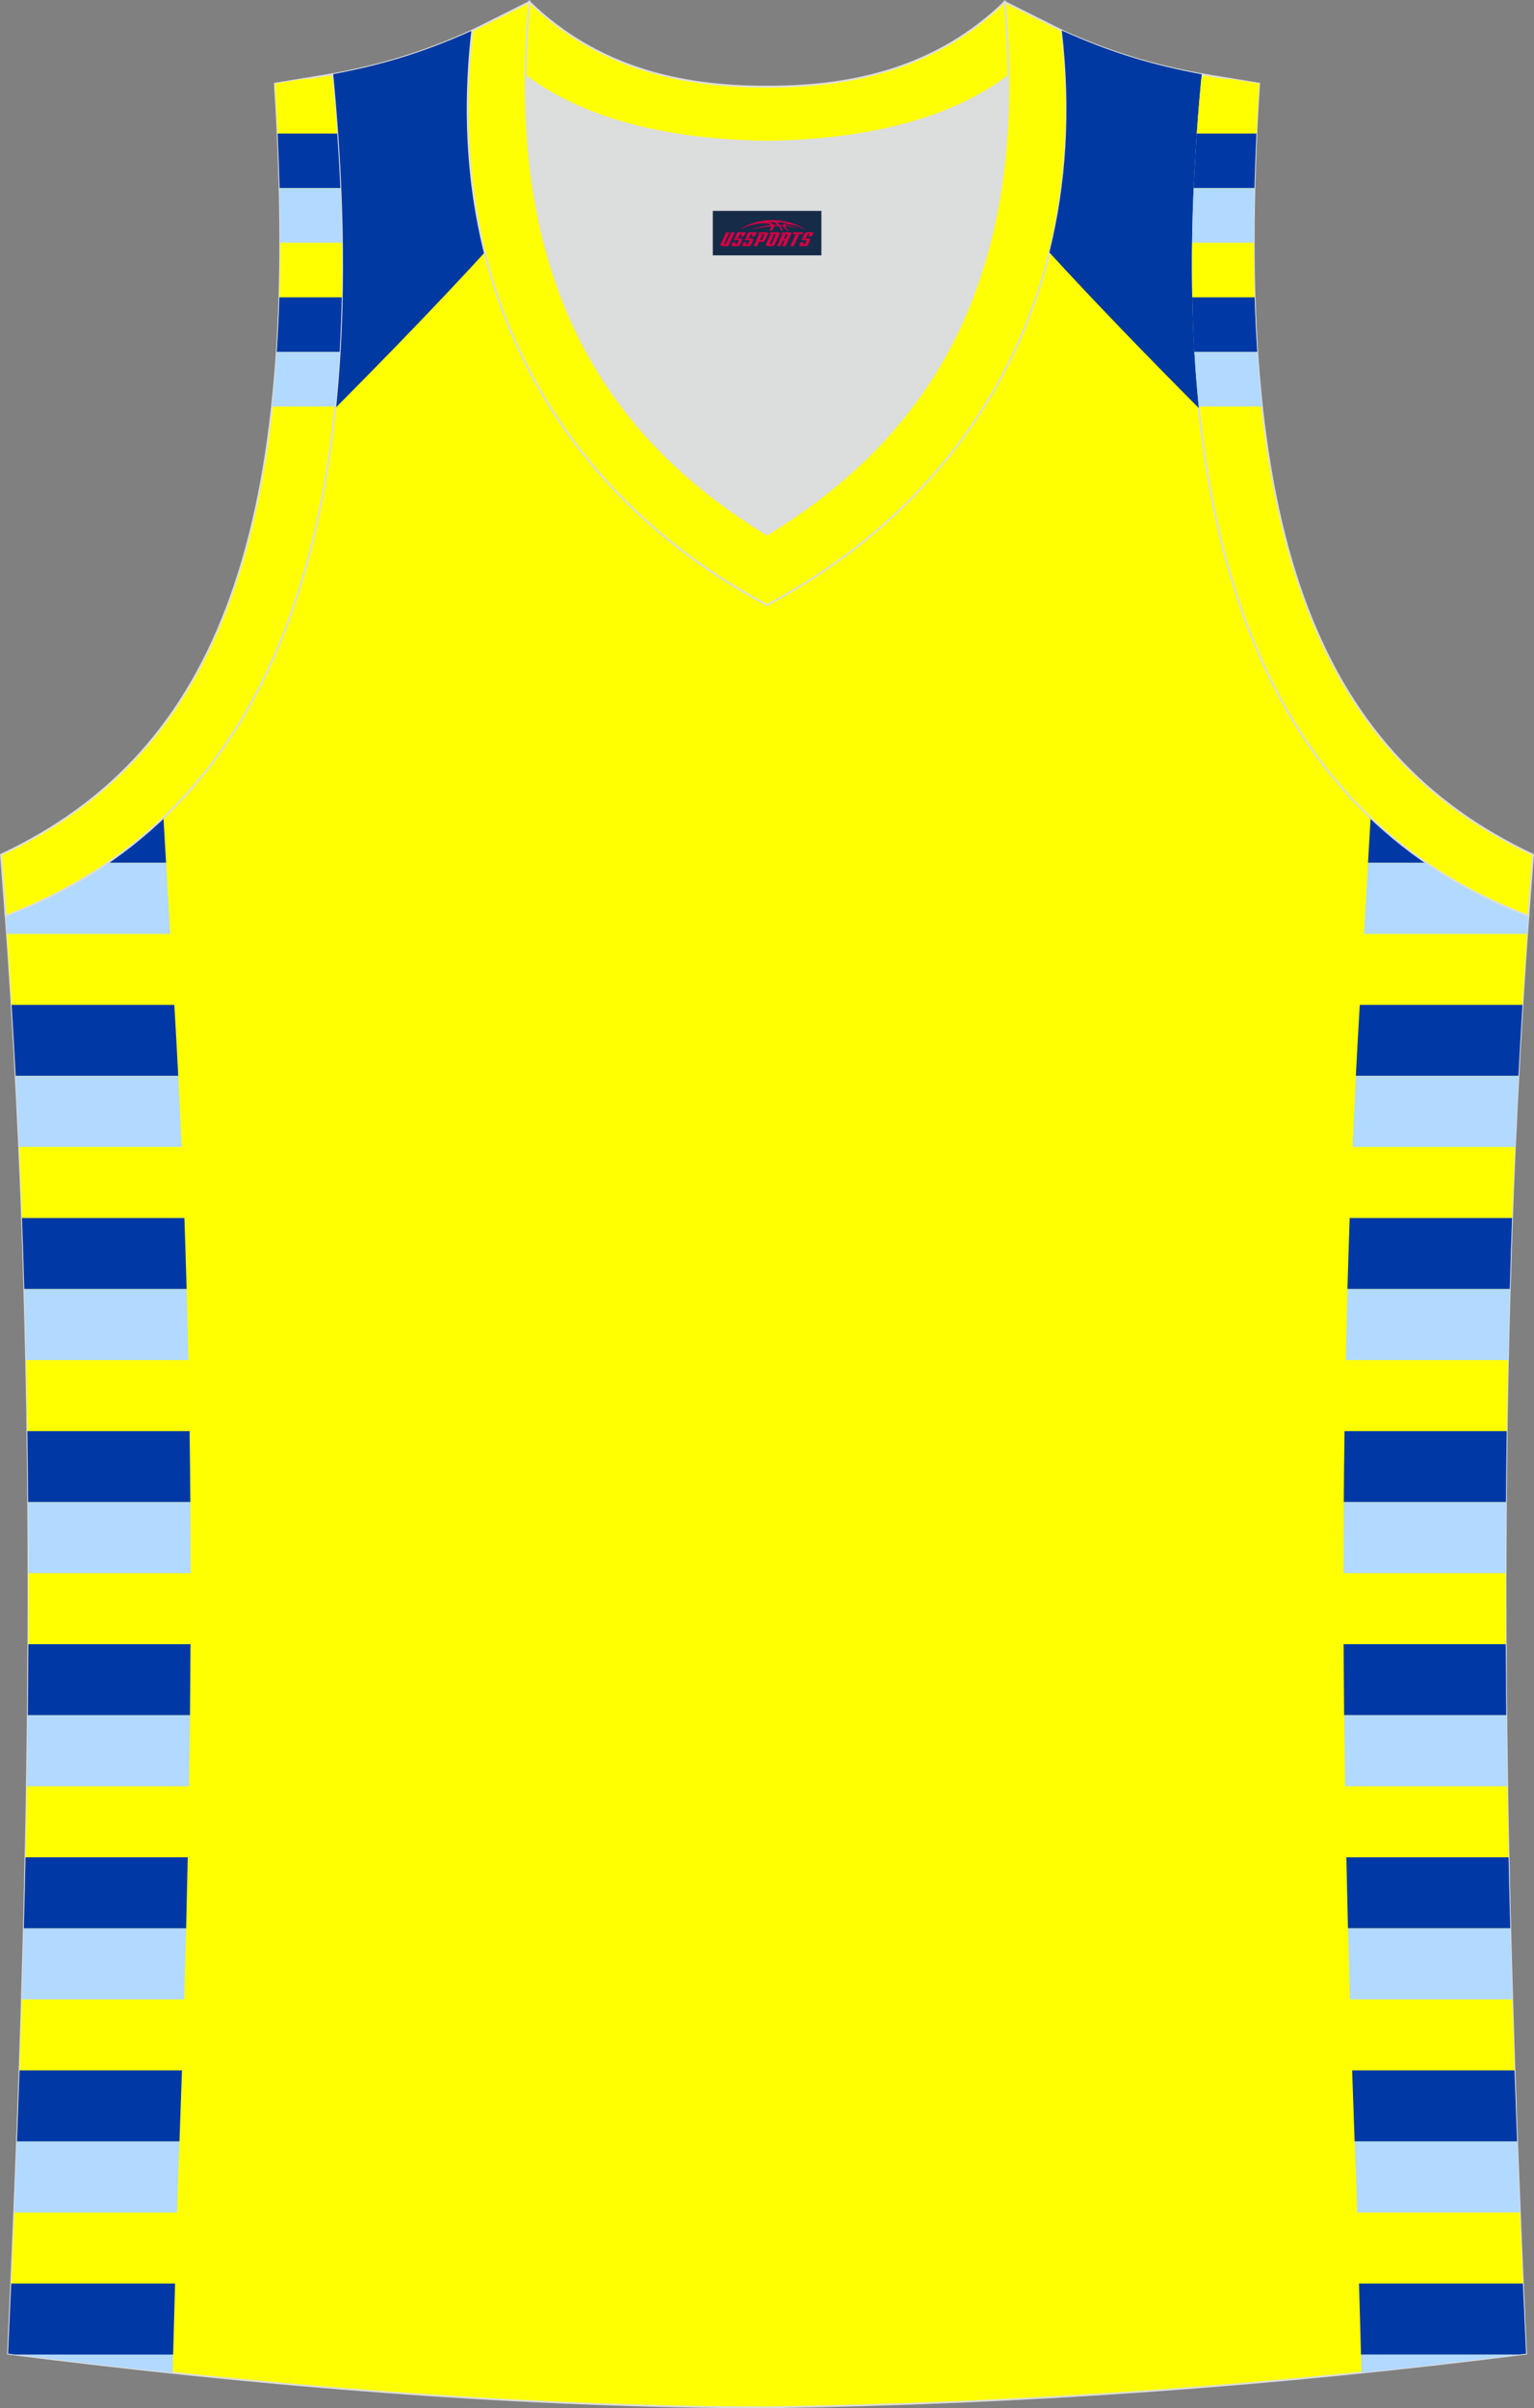 <?xml version="1.0" encoding="utf-8"?>
<!-- Generator: Adobe Illustrator 22.0.0, SVG Export Plug-In . SVG Version: 6.00 Build 0)  -->
<svg xmlns="http://www.w3.org/2000/svg" xmlns:xlink="http://www.w3.org/1999/xlink" version="1.1" id="图层_1" x="0px" y="0px" width="339.16px" height="532.13px" viewBox="0 0 339.16 532.13" enable-background="new 0 0 339.16 532.13" xml:space="preserve">
<rect x="0" y="0" width="339.16" height="532.13" fill="#808080" stroke="none"/>
<g>
	<path fill="#FFFF02" stroke="#DCDDDD" stroke-width="0.4" stroke-miterlimit="22.926" d="M169.56,531.93c0.02,0,0.03,0,0.05,0   H169.56L169.56,531.93L169.56,531.93L169.56,531.93L169.56,531.93z M169.61,531.93c57.41-0.83,113.01-4.89,167.78-11.86   c-4.79-104.03-7.35-208.91,0.52-317.69l-0.01,0c-54.56-20.79-82.7-77.28-72.23-185.96h0.02c-10.65-2-19.75-4.62-30.94-9.67   c6.7,58.04-20.2,103-65.18,126.92c-44.97-23.92-71.88-68.89-65.18-126.92c-11.19,5.05-20.28,7.67-30.94,9.67l0.02,0   C83.97,125.09,55.82,181.58,1.27,202.38l-0.16-2.07c8.06,109.52,5.5,215.07,0.67,319.76C56.11,526.99,114.88,531.93,169.61,531.93z   "/>
	<path fill="#0039A6" d="M23.85,190.65h12.87l-0.58-9.96C32.3,184.35,28.2,187.67,23.85,190.65z"/>
	<path fill="#FFFF00" d="M37.63,206.35H1.54c0.37,5.24,0.71,10.47,1.03,15.7h35.97L37.63,206.35z"/>
	<path fill="#B2D9FF" d="M36.73,190.65H23.85c-6.92,4.74-14.46,8.63-22.59,11.73v-0.01c0,0-0.01,0-0.01,0   c0.1,1.33,0.19,2.65,0.28,3.98h36.09L36.73,190.65z"/>
	<path fill="#0039A6" d="M38.54,222.04H2.57c0.32,5.24,0.62,10.47,0.9,15.7h35.94c-0.14-2.69-0.28-5.38-0.43-8.06L38.54,222.04z"/>
	<path fill="#FFFF00" d="M40.15,253.43H4.23c0.23,5.24,0.45,10.47,0.64,15.69h35.9C40.58,263.9,40.38,258.67,40.15,253.43z"/>
	<path fill="#B2D9FF" d="M39.41,237.74H3.47c0.28,5.24,0.53,10.47,0.76,15.69h35.92C39.93,248.2,39.68,242.97,39.41,237.74z"/>
	<path fill="#0039A6" d="M40.77,269.13H4.86c0.19,5.24,0.36,10.47,0.51,15.7h35.89C41.12,279.59,40.95,274.36,40.77,269.13z"/>
	<path fill="#FFFF00" d="M41.65,300.52H5.77c0.11,5.24,0.21,10.47,0.28,15.69h35.86C41.84,310.99,41.75,305.75,41.65,300.52z"/>
	<path fill="#B2D9FF" d="M41.27,284.83H5.38c0.15,5.24,0.28,10.47,0.39,15.7h35.87C41.54,295.29,41.41,290.06,41.27,284.83z"/>
	<path fill="#0039A6" d="M41.92,316.22H6.05c0.08,5.24,0.13,10.47,0.17,15.7h35.86C42.04,326.68,41.99,321.45,41.92,316.22z"/>
	<path fill="#FFFF00" d="M42.15,347.61H6.3c0.01,5.24,0,10.47-0.03,15.7h35.85C42.14,358.07,42.15,352.84,42.15,347.61z"/>
	<path fill="#B2D9FF" d="M42.08,331.91H6.23c0.04,5.24,0.06,10.47,0.07,15.7h35.85C42.14,342.38,42.12,337.15,42.08,331.91z"/>
	<path fill="#0039A6" d="M42.12,363.31H6.27c-0.02,5.24-0.07,10.47-0.12,15.7H42C42.05,373.77,42.09,368.54,42.12,363.31z"/>
	<path fill="#FFFF00" d="M41.79,394.7H5.93c-0.08,5.24-0.18,10.47-0.29,15.7h35.87C41.62,405.16,41.71,399.93,41.79,394.7z"/>
	<path fill="#B2D9FF" d="M42,379H6.14c-0.06,5.24-0.13,10.47-0.21,15.7h35.86C41.87,389.46,41.94,384.23,42,379z"/>
	<path fill="#0039A6" d="M41.51,410.39H5.64c-0.11,5.23-0.23,10.47-0.37,15.7h35.88C41.28,420.85,41.4,415.62,41.51,410.39z"/>
	<path fill="#FFFF00" d="M40.72,441.78H4.83c-0.16,5.24-0.33,10.47-0.51,15.7h35.91C40.4,452.25,40.57,447.02,40.72,441.78z"/>
	<path fill="#B2D9FF" d="M41.15,426.09H5.27c-0.14,5.24-0.28,10.47-0.44,15.7h35.89C40.87,436.55,41.02,431.32,41.15,426.09z"/>
	<path fill="#0039A6" d="M40.23,457.48H4.32c-0.18,5.23-0.37,10.47-0.56,15.7h35.92C39.87,467.94,40.05,462.71,40.23,457.48z"/>
	<path fill="#FFFF00" d="M39.15,488.87H3.14c-0.21,5.23-0.43,10.47-0.66,15.7h36.23C38.88,498.45,39.03,492.93,39.15,488.87z"/>
	<path fill="#B2D9FF" d="M39.68,473.18H3.76c-0.2,5.23-0.4,10.47-0.62,15.7h36.01c0.11-4,0.19-6.6,0.2-6.99   C39.46,478.98,39.57,476.08,39.68,473.18z"/>
	<path fill="#0039A6" d="M38.71,504.57H2.48c-0.22,5.17-0.46,10.34-0.69,15.5l1.54,0.2h34.95L38.71,504.57z"/>
	<path fill="#B2D9FF" d="M38.27,520.26H3.32c11.45,1.45,23.09,2.81,34.84,4.05L38.27,520.26z"/>
	<path fill="#0039A1" d="M74.11,90.19c11.32-11.38,23.08-23.5,33.06-34.41c-3.73-14.99-4.8-31.41-2.76-49.03   c-11.19,5.05-20.28,7.67-30.94,9.67l0.02,0C76.19,44.37,76.32,68.86,74.11,90.19z"/>
	<path fill="#0039A6" d="M315.33,190.65h-12.87l0.58-9.96C306.88,184.35,310.98,187.67,315.33,190.65z"/>
	<path fill="#FFFF00" d="M301.55,206.35h36.09c-0.37,5.24-0.71,10.47-1.03,15.69h-35.97L301.55,206.35z"/>
	<path fill="#B2D9FF" d="M302.46,190.65h12.87c6.92,4.74,14.46,8.63,22.59,11.73l0-0.01c0,0,0.01,0,0.01,0   c-0.1,1.33-0.19,2.65-0.28,3.98h-36.09L302.46,190.65z"/>
	<path fill="#0039A6" d="M300.64,222.04h35.97c-0.32,5.24-0.62,10.47-0.9,15.7h-35.94c0.14-2.69,0.28-5.38,0.43-8.06L300.64,222.04z   "/>
	<path fill="#FFFF00" d="M299.03,253.43h35.92c-0.23,5.24-0.44,10.47-0.64,15.69h-35.9C298.6,263.9,298.8,258.67,299.03,253.43z"/>
	<path fill="#B2D9FF" d="M299.77,237.74h35.94c-0.28,5.24-0.53,10.47-0.76,15.7h-35.92C299.26,248.2,299.5,242.97,299.77,237.74z"/>
	<path fill="#0039A6" d="M298.41,269.13h35.9c-0.19,5.24-0.36,10.47-0.51,15.7h-35.89C298.06,279.59,298.23,274.36,298.41,269.13z"/>
	<path fill="#FFFF00" d="M297.54,300.52h35.87c-0.11,5.24-0.21,10.47-0.28,15.7h-35.86C297.34,310.99,297.43,305.75,297.54,300.52z"/>
	<path fill="#B2D9FF" d="M297.92,284.83h35.89c-0.15,5.24-0.28,10.47-0.39,15.7h-35.87C297.64,295.29,297.77,290.06,297.92,284.83z"/>
	<path fill="#0039A6" d="M297.27,316.22h35.86c-0.08,5.24-0.13,10.47-0.17,15.7H297.1C297.14,326.68,297.19,321.45,297.27,316.22z"/>
	<path fill="#FFFF00" d="M297.03,347.61h35.85c-0.01,5.24,0,10.47,0.03,15.7h-35.85C297.04,358.07,297.03,352.84,297.03,347.61z"/>
	<path fill="#B2D9FF" d="M297.1,331.91h35.85c-0.04,5.24-0.06,10.47-0.07,15.7h-35.85C297.04,342.38,297.06,337.15,297.1,331.91z"/>
	<path fill="#0039A6" d="M297.06,363.3h35.85c0.03,5.24,0.07,10.47,0.12,15.7h-35.85C297.13,373.77,297.09,368.54,297.06,363.3z"/>
	<path fill="#FFFF00" d="M297.39,394.7h35.86c0.09,5.24,0.18,10.47,0.3,15.7h-35.87C297.57,405.16,297.47,399.93,297.39,394.7z"/>
	<path fill="#B2D9FF" d="M297.18,379h35.85c0.06,5.24,0.13,10.47,0.21,15.7h-35.86C297.31,389.46,297.24,384.23,297.18,379z"/>
	<path fill="#0039A6" d="M297.67,410.39h35.87c0.11,5.23,0.23,10.47,0.37,15.69h-35.88C297.9,420.85,297.78,415.62,297.67,410.39z"/>
	<path fill="#FFFF00" d="M298.46,441.78h35.89c0.16,5.24,0.33,10.47,0.51,15.7h-35.9C298.78,452.25,298.61,447.01,298.46,441.78z"/>
	<path fill="#B2D9FF" d="M298.03,426.09h35.88c0.14,5.24,0.28,10.47,0.44,15.7h-35.89C298.31,436.55,298.16,431.32,298.03,426.09z"/>
	<path fill="#0039A6" d="M298.95,457.48h35.9c0.18,5.23,0.37,10.47,0.57,15.7H299.5C299.31,467.94,299.13,462.71,298.95,457.48z"/>
	<path fill="#FFFF00" d="M300.04,488.87h36c0.21,5.23,0.44,10.46,0.66,15.7h-36.23C300.3,498.45,300.15,492.93,300.04,488.87z"/>
	<path fill="#B2D9FF" d="M299.5,473.17h35.92c0.2,5.24,0.4,10.47,0.62,15.7h-36c-0.11-4-0.19-6.6-0.2-6.99   C299.72,478.98,299.61,476.08,299.5,473.17z"/>
	<path fill="#0039A6" d="M300.47,504.57h36.23c0.23,5.17,0.46,10.34,0.7,15.5l-1.54,0.19h-34.95L300.47,504.57z"/>
	<path fill="#B2D9FF" d="M300.91,520.26h34.95c-11.45,1.45-23.09,2.81-34.84,4.05L300.91,520.26z"/>
	<path fill="#DCDDDD" d="M169.59,31.33c26.47-0.42,42.94-6.7,53.31-14.5c0.02-0.06,0.03-0.12,0.05-0.17   c0.48,51.69-21.13,81.77-53.36,101.45c-32.24-19.68-53.84-49.76-53.37-101.45c0.02,0.06,0.03,0.12,0.05,0.17   C126.65,24.62,143.12,30.91,169.59,31.33z"/>
	<path fill="#FFFF01" stroke="#DCDDDD" stroke-width="0.4" stroke-miterlimit="22.926" d="M1.25,202.37   c54.56-20.79,82.7-77.28,72.23-185.96l-12.71,2.07c6.3,97.73-12.02,147.62-60.55,170.38L1.25,202.37z"/>
	<g>
		<path fill="#FFFF00" d="M73.57,17.45h-6.45l-6.36,1.03c0.24,3.75,0.44,7.42,0.61,11.03h13.19C74.29,25.56,73.96,21.55,73.57,17.45    z"/>
		<path fill="#0039A6" d="M74.56,29.51H61.38c0.19,4.11,0.34,8.13,0.44,12.06h13.44C75.08,37.64,74.85,33.61,74.56,29.51z"/>
		<path fill="#FFFF00" d="M75.6,53.64H61.96c0,4.13-0.07,8.15-0.19,12.06h13.79C75.64,61.77,75.65,57.75,75.6,53.64z"/>
		<path fill="#B2D9FF" d="M75.25,41.58H61.81c0.1,4.12,0.15,8.14,0.15,12.06H75.6C75.55,49.7,75.43,45.68,75.25,41.58z"/>
		<path fill="#0039A6" d="M75.56,65.7H61.77c-0.13,4.13-0.32,8.15-0.58,12.06h13.91C75.32,73.84,75.48,69.82,75.56,65.7z"/>
		<path fill="#B2D9FF" d="M75.09,77.77H61.19c-0.28,4.14-0.63,8.17-1.05,12.06h14C74.53,85.92,74.85,81.9,75.09,77.77z"/>
	</g>
	<path fill="#FFFF03" stroke="#DCDDDD" stroke-width="0.4" stroke-miterlimit="22.926" d="M117.04,0.43   c-5.53,61.77,17.08,96.01,52.55,117.67c35.47-21.65,58.08-55.9,52.55-117.67l12.63,6.32c6.7,58.04-20.2,103-65.18,126.93   c-44.98-23.93-71.88-68.89-65.18-126.93L117.04,0.43z"/>
	<path fill="#FFFF01" stroke="#DCDDDD" stroke-width="0.4" stroke-miterlimit="22.926" d="M337.91,202.37   c-54.56-20.79-82.7-77.28-72.23-185.96l12.71,2.07c-6.3,97.73,12.02,147.62,60.55,170.38l-1.02,13.51L337.91,202.37z"/>
	<path fill="#FFFF03" stroke="#DCDDDD" stroke-width="0.4" stroke-miterlimit="22.926" d="M117.04,0.43   c14.82,14.31,32.94,18.76,52.55,18.71c19.61,0.05,37.72-4.4,52.55-18.71c0.5,5.63,0.77,11.02,0.82,16.2   c-0.02,0.06-0.03,0.13-0.05,0.19c-10.37,7.8-26.85,14.08-53.31,14.5c-26.47-0.42-42.94-6.71-53.32-14.5   c-0.02-0.06-0.04-0.13-0.06-0.19C116.27,11.46,116.53,6.06,117.04,0.43z"/>
	<path fill="#0039A1" d="M265.07,90.19c-11.32-11.38-23.08-23.5-33.06-34.41c3.73-14.99,4.8-31.41,2.76-49.03   c11.19,5.04,20.28,7.67,30.94,9.67l-0.02,0C263,44.37,262.86,68.86,265.07,90.19z"/>
	<path fill="#FFFF00" d="M265.59,17.45h6.45l6.36,1.03c-0.24,3.75-0.44,7.42-0.61,11.03H264.6   C264.87,25.56,265.2,21.55,265.59,17.45z"/>
	<path fill="#0039A6" d="M264.6,29.51h13.19c-0.19,4.11-0.34,8.13-0.44,12.06h-13.44C264.08,37.64,264.31,33.61,264.6,29.51z"/>
	<path fill="#FFFF00" d="M263.56,53.64h13.64c0,4.13,0.07,8.15,0.19,12.06H263.6C263.52,61.77,263.51,57.75,263.56,53.64z"/>
	<path fill="#B2D9FF" d="M263.91,41.58h13.44c-0.1,4.12-0.15,8.14-0.15,12.06h-13.64C263.61,49.7,263.73,45.68,263.91,41.58z"/>
	<path fill="#0039A6" d="M263.6,65.7h13.79c0.13,4.13,0.32,8.15,0.58,12.06h-13.91C263.84,73.84,263.68,69.82,263.6,65.7z"/>
	<path fill="#B2D9FF" d="M264.07,77.77h13.91c0.28,4.14,0.62,8.17,1.05,12.06h-13.99C264.63,85.92,264.31,81.9,264.07,77.77z"/>
	
</g>
<g id="tag_logo">
	<rect y="46.6" fill="#162B48" width="24" height="9.818" x="157.6"/>
	<g>
		<path fill="#D30044" d="M173.56,49.79l0.005-0.011c0.131-0.311,1.085-0.262,2.351,0.071c0.715,0.24,1.44,0.54,2.193,0.9    c-0.218-0.147-0.447-0.289-0.682-0.42l0.011,0.005l-0.011-0.005c-1.478-0.845-3.218-1.418-5.1-1.62    c-1.282-0.115-1.658-0.082-2.411-0.055c-2.449,0.142-4.68,0.905-6.458,2.095c1.26-0.638,2.722-1.075,4.195-1.336    c1.467-0.18,2.476-0.033,2.771,0.344c-1.691,0.175-3.469,0.633-4.555,1.075c1.156-0.338,2.967-0.665,4.647-0.813    c0.016,0.251-0.115,0.567-0.415,0.96h0.475c0.376-0.382,0.584-0.725,0.595-1.004c0.333-0.022,0.66-0.033,0.971-0.033    C172.39,50.23,172.6,50.58,172.8,50.97h0.262c-0.125-0.344-0.295-0.687-0.518-1.036c0.207,0,0.393,0.005,0.567,0.011    c0.104,0.267,0.496,0.66,1.058,1.025h0.245c-0.442-0.365-0.753-0.753-0.835-1.004c1.047,0.065,1.696,0.224,2.885,0.513    C175.38,50.05,174.64,49.88,173.56,49.79z M171.12,49.7c-0.164-0.295-0.655-0.485-1.402-0.551    c0.464-0.033,0.922-0.055,1.364-0.055c0.311,0.147,0.589,0.344,0.84,0.589C171.66,49.68,171.39,49.69,171.12,49.7z M173.1,49.75c-0.224-0.016-0.458-0.027-0.715-0.044c-0.147-0.202-0.311-0.398-0.502-0.6c0.082,0,0.164,0.005,0.24,0.011    c0.72,0.033,1.429,0.125,2.138,0.273C173.59,49.35,173.21,49.51,173.1,49.75z"/>
		<path fill="#D30044" d="M160.52,51.33L159.35,53.88C159.17,54.25,159.44,54.39,159.92,54.39l0.873,0.005    c0.115,0,0.251-0.049,0.327-0.175l1.342-2.891H161.68L160.46,53.96H160.29c-0.147,0-0.185-0.033-0.147-0.125l1.156-2.504H160.52L160.52,51.33z M162.38,52.68h1.271c0.36,0,0.584,0.125,0.442,0.425L163.62,54.14C163.52,54.36,163.25,54.39,163.02,54.39H162.1c-0.267,0-0.442-0.136-0.349-0.333l0.235-0.513h0.742L162.55,53.92C162.53,53.97,162.57,53.98,162.63,53.98h0.18    c0.082,0,0.125-0.016,0.147-0.071l0.376-0.813c0.011-0.022,0.011-0.044-0.055-0.044H162.21L162.38,52.68L162.38,52.68z M163.2,52.61h-0.78l0.475-1.025c0.098-0.218,0.338-0.256,0.578-0.256H164.92L164.53,52.17L163.75,52.29l0.262-0.562H163.72c-0.082,0-0.12,0.016-0.147,0.071L163.2,52.61L163.2,52.61z M164.79,52.68L164.62,53.05h1.069c0.06,0,0.06,0.016,0.049,0.044    L165.36,53.91C165.34,53.96,165.3,53.98,165.22,53.98H165.04c-0.055,0-0.104-0.011-0.082-0.06l0.175-0.376H164.39L164.16,54.06C164.06,54.25,164.24,54.39,164.51,54.39h0.916c0.24,0,0.502-0.033,0.605-0.251l0.475-1.031c0.142-0.3-0.082-0.425-0.442-0.425H164.79L164.79,52.68z M165.6,52.61l0.371-0.818c0.022-0.055,0.06-0.071,0.147-0.071h0.295L166.15,52.28l0.791-0.115l0.387-0.845H165.88c-0.24,0-0.48,0.038-0.578,0.256L164.83,52.61L165.6,52.61L165.6,52.61z M168,53.07h0.278c0.087,0,0.153-0.022,0.202-0.115    l0.496-1.075c0.033-0.076-0.011-0.12-0.125-0.12H167.45l0.431-0.431h1.522c0.355,0,0.485,0.153,0.393,0.355l-0.676,1.445    c-0.06,0.125-0.175,0.333-0.644,0.327l-0.649-0.005L167.39,54.39H166.61l1.178-2.558h0.785L168,53.07L168,53.07z     M170.59,53.88c-0.022,0.049-0.06,0.076-0.142,0.076h-0.191c-0.082,0-0.109-0.027-0.082-0.076l0.944-2.051h-0.785l-0.987,2.138    c-0.125,0.273,0.115,0.415,0.453,0.415h0.72c0.327,0,0.649-0.071,0.769-0.322l1.085-2.384c0.093-0.202-0.06-0.355-0.415-0.355    h-1.533l-0.431,0.431h1.38c0.115,0,0.164,0.033,0.131,0.104L170.59,53.88L170.59,53.88z M173.31,52.75h0.278    c0.087,0,0.158-0.022,0.202-0.115l0.344-0.753c0.033-0.076-0.011-0.12-0.125-0.12h-1.402l0.425-0.431h1.527    c0.355,0,0.485,0.153,0.393,0.355l-0.529,1.124c-0.044,0.093-0.147,0.18-0.393,0.18c0.224,0.011,0.256,0.158,0.175,0.327    l-0.496,1.075h-0.785l0.54-1.167c0.022-0.055-0.005-0.087-0.104-0.087h-0.235L172.54,54.39h-0.785l1.178-2.558h0.785L173.31,52.75L173.31,52.75z M175.88,51.84L174.7,54.39h0.785l1.184-2.558H175.88L175.88,51.84z M177.39,51.77l0.202-0.431h-2.1l-0.295,0.431    H177.39L177.39,51.77z M177.37,52.68h1.271c0.36,0,0.584,0.125,0.442,0.425l-0.475,1.031c-0.104,0.218-0.371,0.251-0.605,0.251    h-0.916c-0.267,0-0.442-0.136-0.349-0.333l0.235-0.513h0.742L177.54,53.92c-0.022,0.049,0.022,0.06,0.082,0.06h0.18    c0.082,0,0.125-0.016,0.147-0.071l0.376-0.813c0.011-0.022,0.011-0.044-0.049-0.044h-1.069L177.37,52.68L177.37,52.68z     M178.18,52.61H177.4l0.475-1.025c0.098-0.218,0.338-0.256,0.578-0.256h1.451l-0.387,0.845l-0.791,0.115l0.262-0.562h-0.295    c-0.082,0-0.12,0.016-0.147,0.071L178.18,52.61z"/>
	</g>
</g>
</svg>